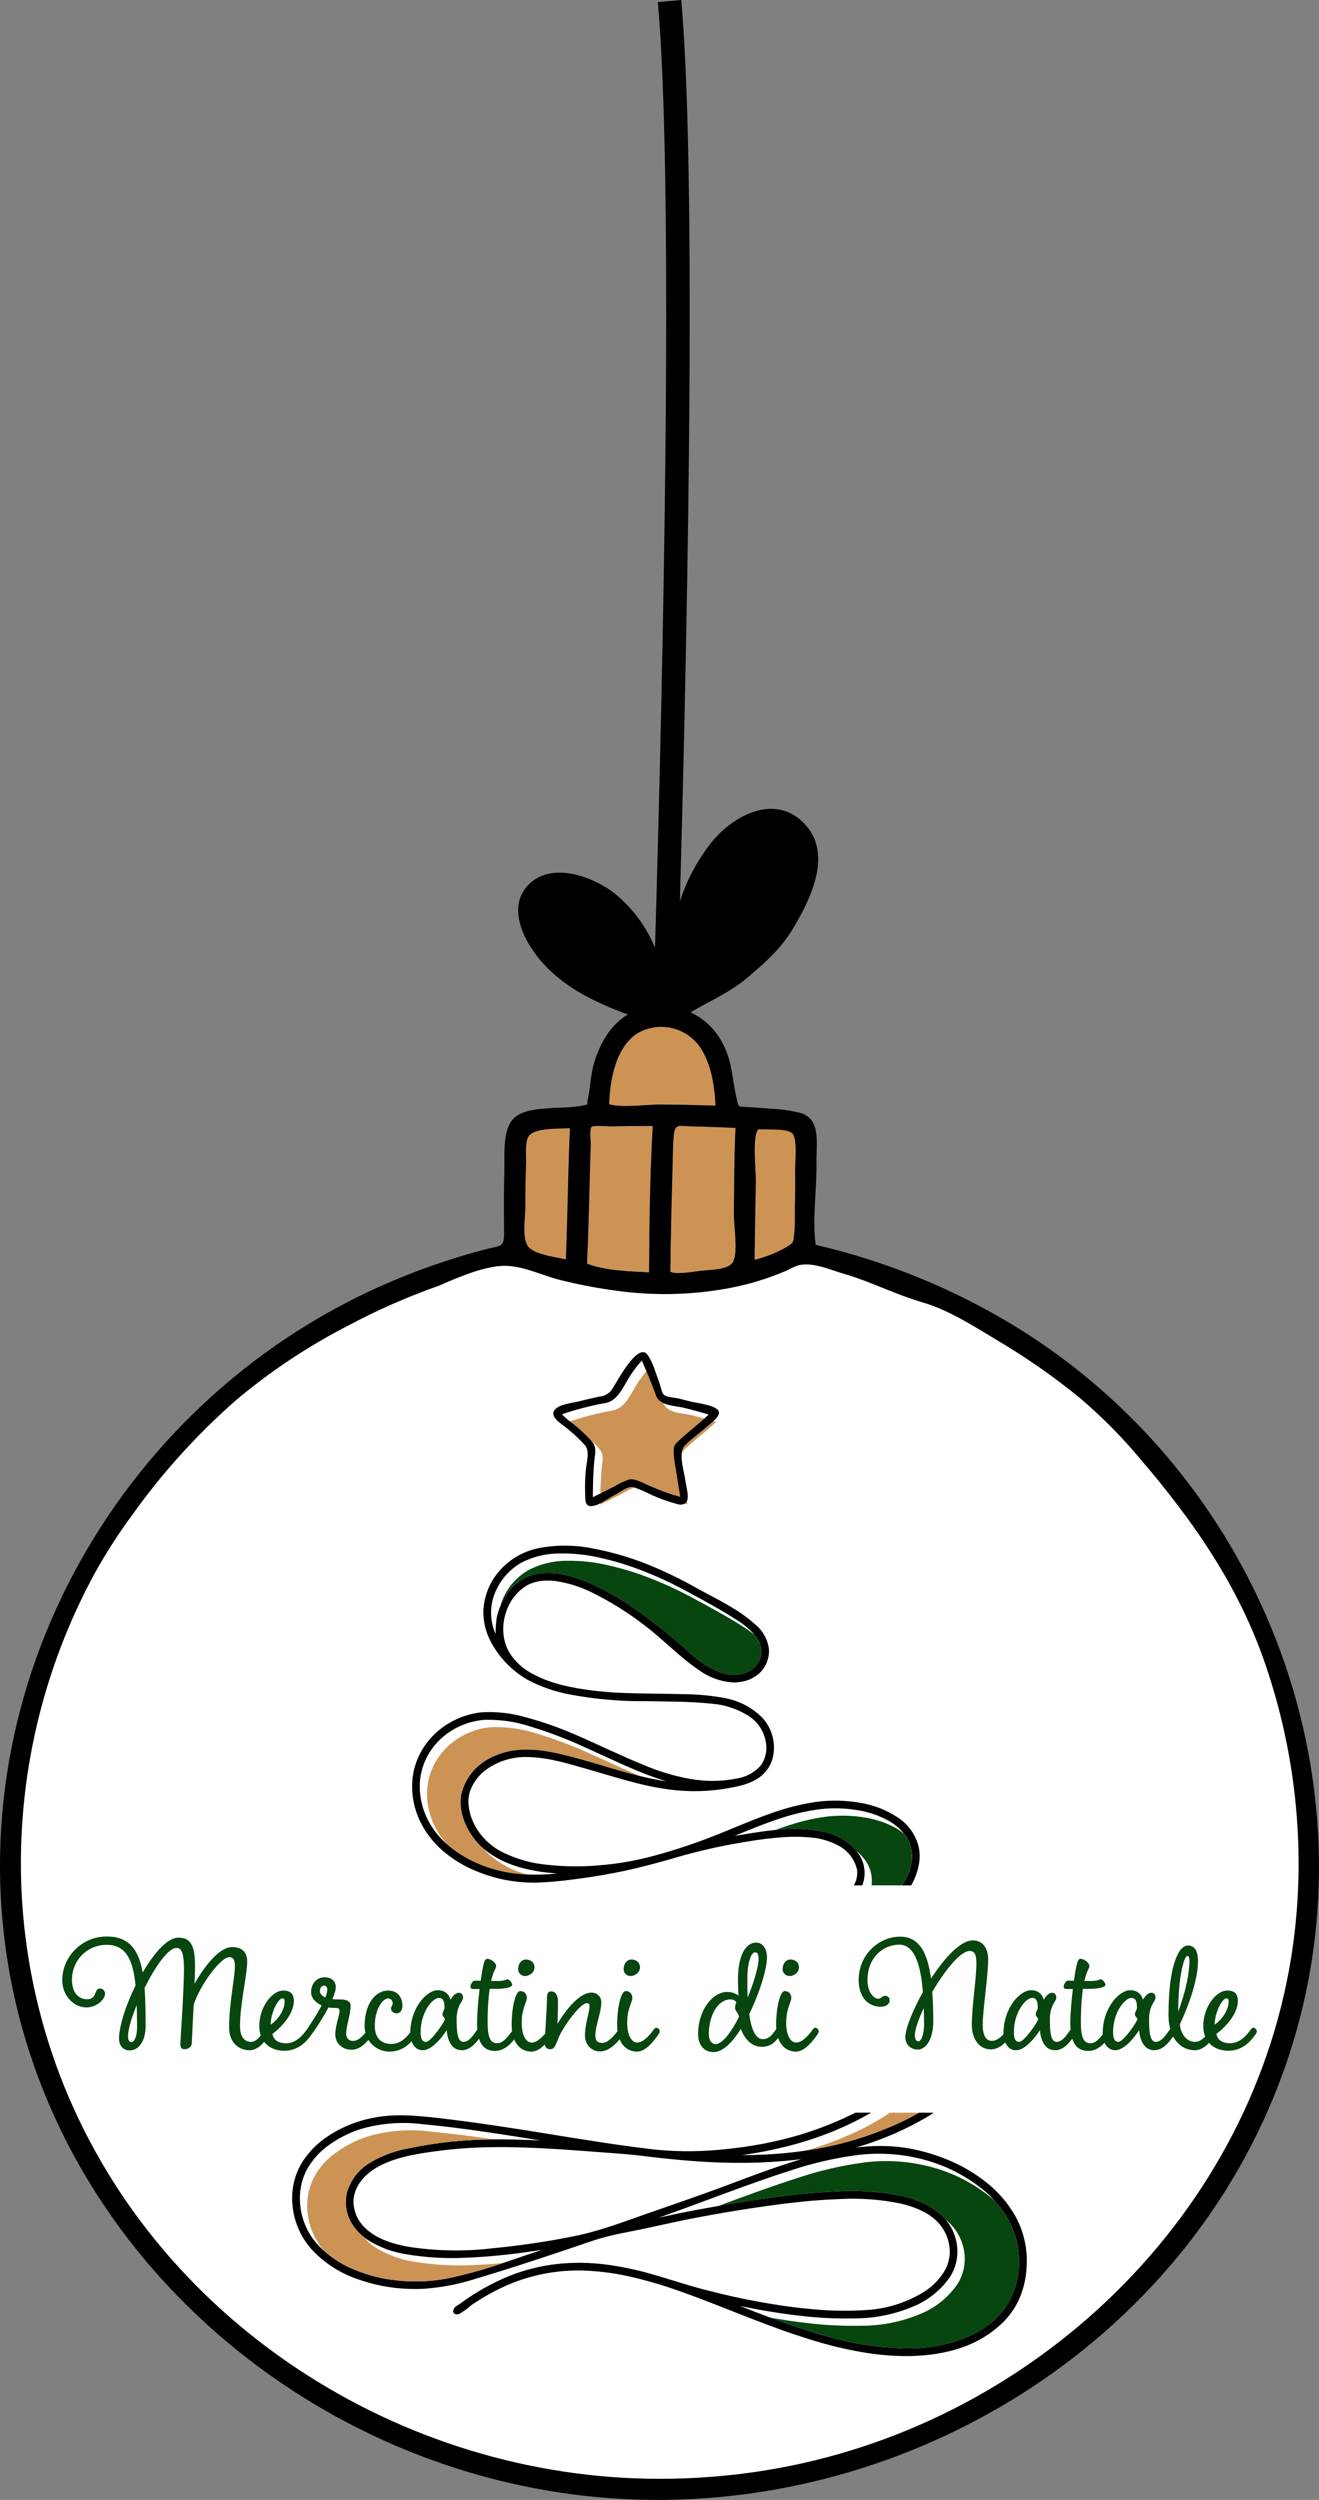 <?xml version="1.0" encoding="UTF-8"?><svg id="a" xmlns="http://www.w3.org/2000/svg" width="264" height="500" viewBox="0 0 264 500"><rect x="0" y="0" width="264" height="500" fill="#808080" stroke="none"/><defs><style>.u{fill:#fff;}.v{fill:#010000;}.w{fill:#cd9354;}.x{fill:#07460f;}</style></defs><ellipse class="u" cx="131.383" cy="373.021" rx="129.064" ry="125.043"/><g><g><path id="b" class="w" d="M140.733,210.432c-2.43-4.593-8.095-6.378-12.715-4.007-4.722,2.524-6.001,9.7-6.076,14.442,2.823,.754,7.224,.038,10.347,.038,3.65,.037,7.278,.113,10.928,.226-.169-3.606-.734-7.499-2.483-10.699Zm-22.365,14.97c-.4,.414-.114,3.049-.133,3.6-.264,7.91-.376,15.818-.734,23.726,3.496,1.412,8.524,1.545,12.398,1.751,.076-9.754,.187-19.545,.752-29.28-2.783,0-5.55,.018-8.333,.1-.621-.01-3.537-.312-3.95,.103Zm-12.565,1.864c-.791,1.148-.453,4.255-.508,5.573-.133,2.768-.133,5.555-.151,8.323,.018,2.617-.884,7.193,1.016,8.605,1.674,1.243,5.094,1.638,7.092,2.109,.376-8.736,.434-17.494,.828-26.23-2.071,.131-7.093-.151-8.277,1.62h0Zm52.707-.66c-1.149-.959-5.267-.64-6.693-.753-1.336,1.186-.488,8.379-.525,10.375-.1,5.235-.227,10.47-.227,15.723,2.236-.554,4.387-1.409,6.393-2.542,1.467-1,1.262-.735,1.505-2.617,.225-1.883,.113-3.9,.151-5.8,.056-2.3,.074-4.6,.038-6.891-.021-1.752,.524-6.553-.642-7.495Zm-11.288-1.016c-2.841-.131-5.7-.244-8.54-.3-2.785-.057-3.65-.753-3.856,2.034-.189,2.391-.17,4.8-.245,7.193-.189,6.609-.34,13.237-.4,19.846,1.278,.584,4.362-.018,5.963-.189,2.107-.244,5.944-.206,6.64-1.958,.94-2.372,.057-7.06,.095-9.64,.098-5.651,.044-11.338,.344-16.986h-.001Z"/><path id="c" class="v" d="M203.316,265.357c-12.388-7.572-25.91-13.103-40.05-16.382-.733-5.215,.247-11.127,.152-16.456-.076-3.672,1.015-8.644-3.179-9.923-1.997-.49-4.039-.775-6.093-.848-1.448-.131-2.897-.225-4.344-.32-2.258-.131-1.938,.113-2.39-1.827-.79-3.388-.809-6.627-2.276-9.884-1.524-3.661-4.532-6.501-8.272-7.811q-.356,.233,0,0c-1.234-.417-2.521-.655-3.822-.708l-.243-.009c-1.246-.029-2.491,.091-3.709,.356-.604,.135-1.196,.317-1.771,.546h0c-4.495,1.771-7.161,6.117-8.48,10.752-.621,2.186-.639,4.407-1.111,6.591-.414,1.9,.357,1.337-1.655,1.789-1.484,.203-2.979,.309-4.477,.32-2.576,.226-6.94,.132-8.896,2.26-2.222,2.391-1.656,7.7-1.751,10.582-.094,3.125-.094,6.251-.074,9.377,0,.979,.019,1.958,.019,2.957,.019,2.862-.791,2.372-3.82,3.181-7.067,1.853-13.973,4.271-20.654,7.231C22.66,280.988-9.586,339.681,2.551,397.864c11.85,56.827,63.26,98.083,120.406,101.849,57.637,3.8,114.276-30.523,133.99-85.581,19.919-55.624-3.727-118.138-53.631-148.776Zm-51.504-39.5c1.429,.113,5.549-.207,6.693,.754,1.168,.94,.62,5.742,.64,7.493,.037,2.3,.018,4.594-.038,6.892-.038,1.9,.075,3.916-.151,5.8-.246,1.883-.038,1.619-1.505,2.618-2.007,1.132-4.157,1.987-6.393,2.542,0-5.255,.131-10.489,.227-15.723,.038-2.001-.811-9.193,.528-10.38l-.001,.004Zm-4.589-.264c-.3,5.65-.244,11.336-.34,16.985-.037,2.58,.846,7.269-.094,9.64-.699,1.752-4.533,1.714-6.64,1.959-1.598,.17-4.684,.772-5.964,.188,.056-6.609,.207-13.237,.4-19.846,.075-2.391,.056-4.8,.245-7.193,.207-2.786,1.072-2.089,3.856-2.034,2.837,.053,5.694,.166,8.538,.297l-.001,.004Zm-19.204-19.168c4.621-2.37,10.286-.583,12.714,4.011,1.75,3.2,2.313,7.1,2.484,10.694-3.65-.113-7.28-.187-10.929-.226-3.123,0-7.525,.717-10.347-.036,.075-4.75,1.355-11.924,6.077-14.443Zm-9.783,22.577c.019-.546-.264-3.183,.133-3.6,.413-.415,3.328-.114,3.95-.114,2.783-.075,5.55-.094,8.333-.094-.565,9.735-.676,19.527-.752,29.28-3.874-.207-8.896-.339-12.398-1.751,.359-7.908,.471-15.817,.734-23.725v.004Zm-13.092,12.164c.019-2.768,.019-5.556,.151-8.323,.057-1.318-.282-4.425,.507-5.574,1.185-1.77,6.207-1.488,8.276-1.619-.4,8.737-.451,17.493-.827,26.229-1.998-.471-5.417-.866-7.092-2.108-1.898-1.416-.996-5.993-1.015-8.609l-0,.004Zm47.986,252.939c-6.973,1.122-14.024,1.683-21.086,1.676-51.938,0-101.352-31.729-120.07-80.742-4.549-11.953-7.146-24.561-7.692-37.34-.898-21.921,4.159-43.676,14.634-62.947,2.276-4.106,4.818-8.059,7.609-11.833,5.999-8.394,12.946-16.065,20.704-22.862,6.92-5.82,14.474-10.839,22.52-14.961,5.846-3.112,11.919-5.776,18.167-7.969,3.512-1.552,8.224-3.555,12.069-3.91,4.172-.387,8.159,1.8,12.105,2.783,3.83,.958,7.712,1.692,11.626,2.2,7.363,.988,14.835,.803,22.14-.546,4.008-.749,7.919-1.942,11.662-3.559,.681-.371,1.384-.698,2.107-.979,2.915-.828,6.452,.848,9.481,1.714,5.421,1.606,10.209,4.114,15.61,5.679,5.258,1.525,10.457,4.908,15.133,7.711,5.636,3.344,11.019,7.099,16.105,11.234,4.526,3.822,8.705,8.038,12.486,12.6,10.509,12.3,19.437,25.158,24.736,40.581,3.705,10.71,5.907,21.884,6.544,33.2,.44,7.655,.144,15.335-.883,22.934-7.401,54.246-52.34,96.783-105.706,105.332l-0,.004Z"/><path id="d" class="v" d="M160.762,164.494c-5.832-5.726-13.869-1.415-18.169,3.755-2.889,3.579-5.097,7.658-6.514,12.035h0c.3-10.6,.658-24.249,.986-39.4,1.055-48.729,1.793-112.958-.717-140.883l-4.684,.423c2.491,27.715,1.754,91.63,.699,140.222-.436,20.158-.926,37.68-1.263,48.886-1.763-4.234-4.546-7.965-8.101-10.86-4.285-3.313-12.371-6.348-17.017-1.92-4.938,4.7-.829,12.076,2.834,16.063,4.947,5.381,11.705,8.294,18.495,10.688,.575-.228,1.167-.411,1.771-.546,1.218-.265,2.463-.384,3.709-.355l-2.098-.072h0l2.098,.071,.243,.009h0c1.301,.054,2.588,.293,3.822,.71,4.019-2.642,8.702-4.4,12.56-7.642,3.654-3.071,6.836-5.858,9.273-9.911,3.614-6.004,8.204-15.252,2.073-21.273Z"/><path id="e" class="x" d="M107.121,314.848c1.831-.367,3.719-.352,5.544,.044,2.371,.511,4.667,1.325,6.832,2.422,2.903,1.426,5.679,3.095,8.3,4.991,3.385,2.412,6.63,5.015,9.721,7.794,1.76,1.75,3.821,3.166,6.084,4.182,1.425,.599,2.985,.806,4.517,.6,1.136-.184,2.187-.718,3.006-1.527,.71-.738,1.15-1.695,1.246-2.715,.064-1.098-.246-2.185-.879-3.083-.126-.187-.287-.36-.434-.539-.593-.489-1.212-.946-1.854-1.368-3.621-2.349-7.507-4.419-11.32-6.46-2.425-1.287-4.922-2.433-7.478-3.433-2.811-1.114-5.703-2.012-8.651-2.686-2.809-.666-5.692-.968-8.579-.9-2.53,.028-5.019,.641-7.273,1.79-2.207,1.222-3.976,3.106-5.059,5.387-.277,.586-.505,1.194-.681,1.818,.639-1.559,1.594-2.968,2.807-4.137,1.164-1.085,2.596-1.838,4.149-2.18Z"/><path id="f" class="x" d="M167.492,438.304c4.381-.273,8.779,.038,13.079,.924,3.237,.753,6.549,2.12,8.72,4.723,.735,.592,1.388,1.279,1.941,2.044,1.074,1.522,1.713,3.308,1.848,5.167,.136,1.993-.367,3.978-1.437,5.665-1.826,2.654-4.383,4.72-7.36,5.945-3.776,1.599-7.837,2.413-11.936,2.392-3.576,.074-7.153-.102-10.704-.527-2.484-.281-4.962-.653-7.429-1.083,3.81,1.422,7.656,2.745,11.578,3.812,4.838,1.379,9.826,2.157,14.854,2.319,4.605,.198,9.195-.643,13.431-2.46,2.811-1.235,5.263-3.165,7.126-5.608,1.903-2.804,2.873-6.138,2.772-9.526,0-.587-.03-1.189-.089-1.776-.478-3.82-2.17-7.385-4.826-10.169-.074-.068-.143-.141-.218-.208-3.723-3.182-8.135-5.453-12.886-6.634-4.387-1.117-8.949-1.366-13.431-.734-4.212,.59-8.363,1.553-12.406,2.877-5.507,1.754-10.943,3.759-16.376,5.773,3.413-.591,6.834-1.126,10.263-1.605,4.471-.664,8.972-1.101,13.486-1.311Z"/><path id="g" class="x" d="M172.889,371.695c1.246,1.502,1.809,3.456,1.554,5.391h6.082c.949-1.347,1.59-2.887,1.879-4.51,.312-1.702,.01-3.461-.852-4.961-.183-.299-.387-.584-.61-.855-.574-.469-1.189-.885-1.838-1.243-1.916-1.024-3.994-1.709-6.142-2.026-2.39-.386-4.822-.45-7.229-.19-2.688,.331-5.335,.931-7.903,1.79-.889,.285-1.767,.593-2.64,.912,3.086-.371,6.21-.273,9.267,.291,2.696,.448,5.15,1.828,6.935,3.9,.555,.442,1.057,.945,1.497,1.501Z"/><g id="h"><path id="i" class="w" d="M183.972,422.557h-5.866c-2.309,1.559-4.747,2.918-7.286,4.064-3.015,1.376-6.127,2.529-9.311,3.449-.1,.027-.191,.05-.286,.077,1.727-.251,3.448-.543,5.153-.929,4.923-1.099,9.708-2.742,14.268-4.9,1.129-.54,2.237-1.135,3.327-1.761Z"/></g><g id="j"><path id="k" class="w" d="M96.869,369.805c-.05-.042-.106-.077-.156-.121-2.932-2.569-5.161-6.927-4.369-10.89,.765-3.133,2.882-5.763,5.778-7.177,4.574-2.422,9.648-1.865,14.516-.69,5.162,1.234,10.222,3.012,15.391,4.277-3.214-1.366-6.372-2.876-9.556-4.292-3.488-1.615-7.084-2.985-10.762-4.1-3.018-1.009-6.19-1.471-9.37-1.366-2.189,.179-4.31,.851-6.202,1.968-1.879,1.093-3.472,2.617-4.649,4.446-1.202,1.885-1.894,4.051-2.009,6.284-.094,2.618,.503,5.215,1.731,7.528,.614,1.143,1.364,2.207,2.234,3.169,.518,.463,1.06,.9,1.622,1.308,2.271,1.601,4.787,2.82,7.449,3.611,2.251,.666,4.576,1.049,6.921,1.141-2.664-.705-5.142-1.986-7.258-3.754-.468-.416-.906-.865-1.312-1.342Z"/></g><g id="l"><path id="m" class="w" d="M134.866,289.807c.059-.852,.469-1.189,1.115-1.776,1.606-1.508,3.362-2.837,4.995-4.314-.775-.211-1.554-.412-2.337-.617-2.014-.511-5.04-.358-5.85-2.468-.677-.274-1.213-.815-1.481-1.495-.59-1.65-1.25-3.273-1.934-4.885-.545,.655-1.059,1.334-1.541,2.038-1.392,2.01-2.497,5.211-5.016,5.768-2.962,.526-5.881,1.272-8.732,2.233,.478,.368,.965,.729,1.385,1.1,.946,.791,1.841,1.641,2.68,2.545,.705,.615,1.354,1.291,1.94,2.021,.865,1.145,.455,2.319,.337,3.7-.163,1.692-.221,3.366-.254,5.044,1.006-.5,2.013-1,3.01-1.506,.898-.591,1.883-1.037,2.919-1.322,1.246-.147,2.786,.852,3.915,1.292,1.98,.89,4.024,1.631,6.114,2.216-.132-1.247-.41-2.465-.571-3.713-.224-1.843-.854-4.025-.693-5.861Z"/><path id="n" class="w" d="M123.195,298.925c-.723,.357-1.921,1.189-3.061,1.753v.244c1.511-.735,3.022-1.5,4.517-2.262,.743-.439,1.515-.827,2.311-1.162-.218-.058-.443-.086-.669-.085-.928,.042-2.291,1.098-3.098,1.512Z"/><path id="o" class="w" d="M137.101,300.708c.164,.043,.329,.1,.493,.138-.023-.212-.064-.421-.094-.632-.081,.201-.22,.373-.4,.494Z"/><path id="p" class="w" d="M143.297,284.392c-.174-.054-.35-.1-.523-.152-.294,.262-.578,.49-.751,.65-1.584,1.468-3.446,2.686-4.957,4.228-.386,.445-.607,1.011-.623,1.6,.226-.485,.572-.905,1.005-1.22,1.891-1.773,4.003-3.286,5.85-5.106Z"/></g><path id="q" class="v" d="M203.182,443.163c-1.484-2.591-3.457-4.868-5.808-6.707-2.405-1.9-5.072-3.443-7.917-4.579-2.814-1.149-5.759-1.948-8.767-2.379-2.638-.341-5.307-.381-7.954-.12-.14,.013-.28,.017-.42,.031-.337,.03-.659,.06-.999,.1,5.16-1.485,10.107-3.63,14.718-6.383,.288-.18,.562-.382,.845-.57h-2.913c-1.091,.626-2.198,1.221-3.327,1.759-4.56,2.158-9.345,3.801-14.268,4.9-1.705,.386-3.426,.678-5.153,.929-3.132,.453-6.287,.731-9.451,.833-.599,.03-1.201,.045-1.804,.044-.455,.014-1.48,0-1.48,0,3.907-.513,7.77-1.323,11.554-2.423,3.184-.918,6.296-2.071,9.31-3.449,1.691-.784,3.373-1.641,4.995-2.6h-3.144c-.863,.437-1.733,.85-2.597,1.245-3.272,1.478-6.655,2.696-10.119,3.64-4.167,1.126-8.418,1.912-12.712,2.349-4.785,.572-9.616,.631-14.413,.176-6.907-.779-13.785-1.893-20.661-3.009-7.551-1.233-15.118-2.422-22.728-3.3-4.575-.529-9.149-.983-13.695,.014-3.339,.689-6.499,2.063-9.281,4.036-1.933,1.374-3.557,3.139-4.766,5.181-1.284,2.293-1.885,4.906-1.731,7.53,.165,3.493,1.521,6.825,3.842,9.439,2.404,2.612,5.402,4.606,8.74,5.812,3.58,1.348,7.364,2.073,11.188,2.142,1.041,.028,2.067,0,3.083-.071,3.22-.265,6.4-.886,9.484-1.851,4.444-1.324,8.853-2.726,13.248-4.172,3.452-1.133,6.895-2.292,10.331-3.475,3.754-1.291,7.874-1.879,11.745-2.746,1.532-.34,3.063-.673,4.595-1,1.242-.263,2.484-.52,3.73-.763,5.661-1.102,11.345-2.032,17.053-2.789,3.678-.487,7.368-.872,11.069-1.042,.533-.025,1.066-.059,1.598-.074,4-.214,8.01,.081,11.935,.88,2.963,.676,6.071,1.865,8.051,4.3,.962,1.205,1.59,2.643,1.818,4.168,.236,1.574-.015,3.182-.719,4.609-1.117,2.045-2.782,3.738-4.808,4.888-3.4,1.993-7.226,3.146-11.16,3.361-3.292,.217-6.596,.183-9.883-.1-3.651-.293-7.273-.793-10.879-1.439-3.93-.689-7.831-1.57-11.702-2.583-3.548-.924-6.992-2.1-10.527-3.1-3.069-.883-6.202-1.526-9.37-1.923-3.12-.385-6.274-.409-9.4-.073-3.306,.359-6.547,1.169-9.634,2.407-3.472,1.413-6.753,3.257-9.766,5.488-.367,.266-1.085,.617-1.29,1-.484,.91,.235,1.395,1.07,1.086,.867-.498,1.679-1.089,2.419-1.762,1.534-1.046,3.13-1.997,4.781-2.846,5.656-2.958,11.999-4.348,18.372-4.026,3.058,.153,6.096,.586,9.076,1.293,3.178,.748,6.311,1.674,9.385,2.774,5.894,2.07,11.657,4.506,17.522,6.708,3.52,1.32,7.097,2.553,10.72,3.6,3.076,.892,6.205,1.587,9.369,2.083,2.914,.456,5.862,.662,8.811,.617,.461-.012,.921-.051,1.381-.077,2.922-.135,5.812-.667,8.591-1.581,2.605-.867,5.026-2.211,7.14-3.964,1.815-1.461,3.287-3.305,4.31-5.4,.893-1.914,1.44-3.972,1.613-6.078,.069-.746,.099-1.495,.088-2.244-.047-3.056-.849-6.054-2.334-8.724Zm-102.53,9.463c-3.612,1.248-7.298,2.271-11.036,3.063-3.386,.654-6.852,.788-10.279,.4-3.311-.344-6.542-1.236-9.561-2.641-1.723-.82-3.325-1.872-4.762-3.128-.824-.703-1.572-1.49-2.233-2.348-1.772-2.358-2.738-5.224-2.757-8.174-.037-2.112,.479-4.198,1.498-6.048,.992-1.728,2.323-3.235,3.915-4.432,2.091-1.583,4.444-2.785,6.95-3.552,4.012-1.134,8.212-1.44,12.346-.9,5.925,.557,11.818,1.409,17.681,2.319l5.777,.924c-3.109-.147-6.217-.234-9.327-.22h-.056c-2.855,.031-5.709,.176-8.55,.454-2.797,.294-5.578,.735-8.329,1.32-2.915,.48-5.706,1.533-8.211,3.1-2.043,1.324-3.551,3.332-4.253,5.665-.528,2.084-.218,4.293,.865,6.15,.621,1.053,1.426,1.985,2.377,2.751,.238,.2,.478,.389,.731,.566,2.4,1.543,5.099,2.559,7.919,2.981,3.991,.664,8.042,.89,12.082,.674,4.192-.179,8.372-.58,12.521-1.2,.456-.06,.909-.133,1.365-.191,.41-.073,1.055-.146,1.055-.146-2.55,.84-5.13,1.746-7.73,2.613Zm28.892-9.9c-4.943,1.732-9.766,3.582-14.899,4.579-5.269,1.054-10.589,1.838-15.938,2.349-5.726,.694-11.52,.585-17.215-.323-3.05-.587-6.333-1.6-8.563-3.875-1.267-1.256-2.037-2.929-2.167-4.71-.03-.461-.006-.925,.07-1.381,.542-3.142,3.269-5.372,6.025-6.605,3.596-1.615,7.845-2.187,11.73-2.672,2.28-.29,4.568-.459,6.86-.556,1.764-.075,3.529-.108,5.294-.1,6.57,.044,13.124,.543,19.679,1.042,2.597,.191,5.206,.352,7.787,.675,3.622,.455,7.243,.836,10.879,1.1,4.503,.333,9.022,.416,13.534,.25,.437-.017,.87-.057,1.305-.081,2.157-.118,4.305-.3,6.452-.565-.133,.038-.263,.085-.395,.124-5.373,1.586-10.601,3.652-15.852,5.6-4.837,1.785-9.719,3.449-14.587,5.149v0Zm71.658,18.89c-1.863,2.443-4.315,4.373-7.126,5.608-4.238,1.818-8.829,2.66-13.435,2.462-5.027-.162-10.016-.94-14.854-2.319-3.923-1.067-7.769-2.39-11.578-3.812-.961-.359-1.922-.72-2.879-1.09-1.057-.412-2.127-.836-3.182-1.248,3.974,.822,7.991,1.5,12.023,1.952,3.551,.426,7.128,.603,10.704,.529,4.099,.019,8.159-.795,11.935-2.392,2.978-1.226,5.535-3.291,7.362-5.945,1.07-1.687,1.574-3.672,1.437-5.666-.135-1.858-.775-3.644-1.849-5.166-.147-.2-.315-.386-.474-.577-2.171-2.6-5.482-3.97-8.72-4.723-4.3-.886-8.698-1.197-13.079-.924-4.514,.208-9.015,.644-13.485,1.306-3.428,.478-6.849,1.013-10.263,1.605-2.661,.46-5.317,.952-7.964,1.492-1.321,.279-2.625,.558-3.944,.852,8.944-3.156,17.781-6.708,26.819-9.586,4.042-1.324,8.194-2.287,12.406-2.876,4.482-.631,9.044-.382,13.431,.733,4.751,1.181,9.163,3.452,12.886,6.635,.591,.528,1.154,1.088,1.685,1.676,2.656,2.784,4.348,6.349,4.826,10.169,.059,.587,.089,1.189,.089,1.776,.101,3.388-.869,6.722-2.771,9.526v.003Z"/><path id="r" class="v" d="M183.812,369.113c-.647-2.308-2.112-4.301-4.121-5.607-2.254-1.491-4.798-2.487-7.464-2.922-2.974-.528-6.011-.588-9.003-.176-3.281,.503-6.499,1.35-9.604,2.525-3.99,1.409-7.845,3.185-11.804,4.682-3.56,1.361-7.186,2.542-10.865,3.538-3.484,.952-7.048,1.586-10.646,1.893-3.531,.339-7.088,.32-10.615-.059-3.205-.272-6.329-1.148-9.208-2.583-2.521-1.276-4.544-3.358-5.749-5.915-.555-1.194-.884-2.48-.969-3.794-.05-.884,.075-1.77,.368-2.606,.685-1.796,1.916-3.332,3.52-4.389,2.302-1.538,5.018-2.336,7.786-2.289,.181,0,.362,.016,.542,.022,3.952,.119,7.871,1.347,11.628,2.414,5,1.425,10,3.1,15.147,3.89,3.925,.65,7.927,.683,11.862,.1,2.654-.44,5.602-.88,7.757-2.642,1.319-1.092,2.186-2.634,2.435-4.329,.408-2.664-.424-5.368-2.259-7.34-2.011-1.992-4.569-3.34-7.347-3.874-2.865-.54-5.775-.811-8.691-.808-5.983-.19-12.01,.016-17.962-.733-3.944-.5-8.27-1.321-11.803-3.259-2.112-1.032-3.862-2.68-5.021-4.727-.603-1.195-.942-2.506-.992-3.844-.056-1.374,.157-2.746,.625-4.039,.733-2.182,2.221-4.03,4.195-5.21,1.306-.649,2.754-.959,4.21-.9,.378,0,.754,.016,1.126,.052,2.721,.359,5.36,1.183,7.802,2.436,3.61,1.798,7.037,3.941,10.235,6.4,3.753,2.833,7.053,6.355,10.925,8.983,2.068,1.525,4.544,2.399,7.11,2.51,.385-.007,.769-.041,1.149-.1,1.503-.177,2.91-.833,4.014-1.87,.885-.888,1.477-2.025,1.698-3.26,.084-.45,.114-.907,.089-1.364-.227-1.987-1.233-3.803-2.797-5.048-3.328-3.054-7.669-5.021-11.587-7.193-3.126-1.772-6.363-3.342-9.689-4.7-3.569-1.445-7.273-2.532-11.056-3.245-3.585-.743-7.28-.783-10.88-.117-3.37,.661-6.386,2.523-8.491,5.239-1.633,2.136-2.566,4.725-2.669,7.413-.017,2.073,.471,4.118,1.422,5.959,1.673,3.216,4.227,5.889,7.361,7.706,2.702,1.439,5.611,2.449,8.623,2.995,4.999,.931,10.076,1.373,15.161,1.32,4.355,.074,8.741,.044,13.086,.5,2.582,.195,5.081,1.005,7.287,2.362,2.072,1.248,3.431,3.405,3.665,5.814,.177,1.492-.215,2.997-1.099,4.212-1.152,1.293-2.696,2.172-4.395,2.5-3.223,.695-6.552,.745-9.794,.147-3.144-.567-6.213-1.488-9.15-2.745-4.517-1.82-8.89-3.992-13.359-5.915-3.345-1.488-6.801-2.71-10.338-3.655-2.892-.845-5.909-1.177-8.915-.983-2.257,.252-4.435,.978-6.393,2.129-1.944,1.14-3.614,2.693-4.895,4.549-1.317,1.91-2.152,4.111-2.433,6.414-.285,2.649,.092,5.327,1.099,7.794,1.058,2.529,2.673,4.787,4.723,6.605,2.067,1.815,4.427,3.265,6.979,4.287,3.877,1.607,8.049,2.382,12.244,2.274,.999-.03,1.992-.1,2.989-.184,.683-.058,1.367-.123,2.049-.2,1.269-.142,2.532-.303,3.79-.482,2.903-.396,5.791-.9,8.666-1.512,2.948-.632,5.865-1.41,8.783-2.232,4.259-1.288,8.586-2.336,12.962-3.14l2.245-.377c2.749-.497,5.525-.831,8.314-1,1.539-.083,3.083-.053,4.618,.087,2.164,.131,4.267,.764,6.144,1.849,1.701,1.009,2.914,2.671,3.356,4.6,.141,1.09-.085,2.197-.643,3.144h1.692c.911-2.324,.468-4.961-1.151-6.859-.009-.012-.02-.022-.03-.034-1.785-2.072-4.239-3.452-6.935-3.9-3.057-.564-6.181-.662-9.267-.291-1.885,.184-3.758,.467-5.586,.761-.881,.147-1.745,.294-2.61,.44,3.097-1.276,6.172-2.554,9.37-3.581,2.568-.86,5.216-1.46,7.903-1.79,2.407-.26,4.839-.196,7.229,.19,2.148,.317,4.226,1.002,6.142,2.026,1.271,.674,2.394,1.596,3.304,2.711,.223,.271,.427,.556,.61,.855,.862,1.5,1.164,3.259,.852,4.961-.289,1.623-.93,3.163-1.879,4.51h1.828c.007-.011,.014-.021,.021-.033,.819-1.4,1.36-2.946,1.59-4.552,.161-1.131,.105-2.282-.166-3.391Zm-84.383-45.649c-.158,1.108-.237,2.226-.235,3.346-.587-1.338-.896-2.781-.909-4.242,.003-1.624,.379-3.226,1.099-4.681,1.082-2.282,2.851-4.166,5.059-5.388,2.255-1.148,4.744-1.761,7.273-1.79,2.886-.07,5.768,.231,8.578,.895,2.948,.675,5.84,1.573,8.652,2.687,2.556,1,5.053,2.146,7.478,3.433,3.812,2.042,7.698,4.111,11.32,6.46,1.238,.78,2.356,1.735,3.32,2.836,.147,.179,.308,.352,.434,.539,.634,.898,.943,1.985,.879,3.083-.096,1.02-.535,1.977-1.246,2.715-.819,.809-1.87,1.343-3.006,1.527-1.532,.206-3.092-.001-4.517-.6-2.263-1.016-4.325-2.432-6.084-4.182-3.091-2.78-6.337-5.382-9.721-7.794-2.621-1.896-5.397-3.565-8.3-4.991-2.164-1.097-4.46-1.911-6.832-2.422-1.825-.396-3.713-.411-5.544-.044-1.554,.344-2.987,1.099-4.149,2.187-1.212,1.169-2.168,2.578-2.807,4.137-.32,.737-.568,1.504-.74,2.289Zm6.012,51.442c-2.345-.092-4.67-.475-6.921-1.141-2.662-.791-5.178-2.01-7.449-3.611-.563-.408-1.104-.845-1.622-1.308-1.496-1.315-2.747-2.884-3.696-4.636-1.227-2.315-1.823-4.912-1.73-7.531,.115-2.233,.808-4.397,2.01-6.281,1.176-1.829,2.769-3.353,4.647-4.448,1.892-1.116,4.013-1.788,6.202-1.966,3.179-.106,6.352,.357,9.37,1.365,3.678,1.115,7.274,2.485,10.762,4.1,4.62,2.054,9.18,4.33,13.946,6.032,.806,.279,1.628,.559,2.448,.807-1.81-.27-3.596-.645-5.371-1.079-5.169-1.265-10.229-3.043-15.391-4.277-4.869-1.175-9.942-1.732-14.516,.69-2.896,1.414-5.013,4.044-5.778,7.177-.792,3.963,1.437,8.321,4.369,10.89,.05,.044,.106,.079,.156,.121,3.548,3.017,8.325,4.247,12.864,4.738,.485,.059,1.498,.132,1.657,.176-1.979,.207-3.971,.268-5.96,.182l.003,0Z"/><path id="s" class="v" d="M143.797,282.16c-.661-1.159-4.546-1.57-5.719-1.879-.719-.19-1.451-.366-2.171-.557-.699-.176-2.506-.265-3.021-.749-.468-.44-.699-1.893-.953-2.539-.689-1.746-1.232-4.008-2.36-5.5-1.907-2.526-6.025,5.343-6.76,6.429-.55,1.154-1.687,1.915-2.963,1.981-1.363,.309-2.727,.616-4.076,.955-1.247,.307-3.754,.543-4.695,1.614-.224,.22-.345,.523-.337,.836,.1,.955,1.026,1.586,1.715,2.143,1.671,1.231,3.219,2.622,4.62,4.154,1.055,1.277,.293,3.391,.176,4.991-.154,1.649-.198,3.306-.133,4.961,.044,.91-.087,2.2,1.129,2.246,.662-.043,1.306-.237,1.882-.566,1.14-.564,2.337-1.4,3.061-1.753,.806-.412,2.17-1.468,3.097-1.512,.226-.001,.451,.027,.669,.085,1.168,.414,2.306,.905,3.408,1.471,1.703,.776,3.469,1.404,5.278,1.879,.485,.152,1.01,.102,1.457-.138,.179-.121,.318-.293,.4-.494,.437-1.035-.18-2.965-.332-4.139-.192-1.4-.886-3.668-.726-5.356,.017-.589,.237-1.155,.623-1.6,1.51-1.542,3.372-2.76,4.957-4.228,.173-.16,.458-.388,.751-.65,.673-.605,1.405-1.4,1.021-2.085Zm-2.825,1.557c-1.628,1.477-3.384,2.806-4.995,4.314-.645,.587-1.056,.924-1.115,1.776-.161,1.836,.469,4.022,.689,5.857,.162,1.248,.44,2.466,.571,3.713-2.09-.585-4.134-1.326-6.114-2.216-1.129-.44-2.669-1.439-3.915-1.292-1.036,.285-2.021,.731-2.919,1.322-.999,.509-2.004,1.006-3.01,1.506-.499,.25-.999,.509-1.505,.754,.014-2.437,.058-4.829,.294-7.265,.117-1.38,.526-2.555-.339-3.7-.147-.191-.312-.371-.472-.553-.839-.904-1.734-1.754-2.68-2.545-.421-.369-.907-.73-1.385-1.1-.579-.418-1.112-.897-1.59-1.427,2.889-.986,5.85-1.746,8.856-2.274,2.521-.558,3.622-3.758,5.015-5.768,.633-.95,1.334-1.852,2.098-2.7,.314,.7,.609,1.42,.911,2.131,.684,1.612,1.344,3.235,1.934,4.885,.269,.68,.804,1.221,1.481,1.495,1.285,.6,3.052,.661,4.384,1,1.568,.412,3.123,.809,4.663,1.292-.276,.276-.568,.532-.857,.795Z"/><path id="t" class="w" d="M79.336,456.079c-3.311-.344-6.542-1.236-9.561-2.641-1.723-.82-3.325-1.872-4.762-3.128-.257-.292-.533-.566-.766-.878-1.771-2.359-2.737-5.225-2.757-8.176-.036-2.112,.48-4.197,1.498-6.047,.992-1.727,2.324-3.235,3.915-4.432,2.093-1.58,4.447-2.782,6.953-3.551,4.013-1.133,8.214-1.437,12.348-.895,4.218,.4,8.421,.947,12.61,1.557-2.854,.031-5.709,.176-8.55,.454-2.797,.294-5.578,.735-8.329,1.32-2.915,.479-5.706,1.533-8.211,3.1-2.043,1.324-3.551,3.332-4.253,5.665-.529,2.085-.218,4.294,.865,6.151,.621,1.052,1.426,1.984,2.377,2.75,.637,.775,1.376,1.46,2.198,2.035,2.398,1.543,5.097,2.559,7.916,2.979,3.992,.666,8.045,.892,12.087,.675,1.919-.074,3.833-.211,5.743-.391-3.612,1.248-7.298,2.271-11.036,3.063-2.108,.41-4.251,.615-6.398,.612-1.298-.002-2.596-.076-3.886-.222h-.002Z"/></g><path class="x" d="M245.849,410.161c2.865,0,4.503-1.945,5.356-3.139,.239-.341,.341-.511,.341-.784,0-.307-.375-.682-.682-.682-.273,0-.444,.239-.682,.58-.648,.887-1.978,2.524-3.991,2.524-1.638,0-2.525-.716-2.729-1.876,1.296-.887,4.298-3.752,4.298-6.583,0-1.33-.58-2.081-2.149-2.081-2.184,0-4.776,3.275-4.776,7.095,0,3.139,2.114,4.946,5.014,4.946m-2.729-5.219c0-2.456,1.535-5.253,2.319-5.253,.307,0,.478,.17,.478,.579,0,2.081-1.774,4.025-2.797,4.674m-4.025,5.117c1.979,0,3.24-1.842,4.094-3.036,.239-.341,.341-.511,.341-.784,0-.307-.375-.682-.682-.682-.273,0-.444,.239-.682,.58-.648,.887-1.604,2.251-3.002,2.251-1.979,0-3.002-2.184-3.002-3.548,0,0,3.616-7.368,3.616-12.587,0-2.115-.682-3.139-2.047-3.139-1.706,0-3.855,3.65-3.855,13.884,0,4.879,2.627,7.062,5.219,7.062m-1.433-18.864c.273,0,.409,.375,.409,.853,0,4.605-2.251,10.268-2.251,10.268,0-6.686,1.126-11.121,1.842-11.121m-11.223,8.392c.887,0,1.125,.75,1.125,1.944,0,.511-.409,.819-.409,1.33,0,.512,.478,.614,.478,1.024,0,.409-2.763,4.503-3.787,4.503-.853,0-1.058-.853-1.058-1.945,0-4.127,2.456-6.856,3.65-6.856m4.878,8.801c-1.16,0-1.33-2.115-1.33-4.469,0-2.934,1.296-3.582,1.296-4.367,0-.545-.273-.989-.853-.989-.887,0-1.638,1.33-1.671,1.399-.035-.136-.41-1.91-2.559-1.91-2.115,0-5.492,3.411-5.492,8.665,0,1.569,.784,3.343,2.49,3.343,2.319,0,4.81-4.025,4.81-4.025,0,0,.102,4.025,3.036,4.025,1.842,0,3.104-1.842,3.957-3.036,.239-.341,.341-.511,.341-.784,0-.307-.375-.682-.682-.682-.273,0-.443,.239-.682,.58-.648,.887-1.467,2.251-2.661,2.251m-13.509,1.808c2.217,0,3.65-1.979,4.503-3.173,.239-.341,.341-.511,.341-.784,0-.307-.375-.682-.682-.682-.273,0-.443,.239-.682,.58-.648,.887-1.808,2.524-2.934,2.524-1.16,0-2.013-.511-2.013-4.196,0-2.9,.17-5.049,.409-6.686h1.467c1.671,0,3.036-.341,3.036-.784s-.579-1.126-.955-1.126c-.375,0-.307,.341-2.081,.341h-1.194l.307-1.091c.273-.921,.716-1.569,.716-1.842,0-.784-1.125-1.501-1.774-1.501-.375,0-.58,.341-.784,1.296-.205,.819-.375,1.91-.546,3.104-.478-.034-.921-.034-1.194-.034-.444,0-.853,.853-.853,1.159,0,.307,.102,.512,.614,.512h1.228c-.307,2.456-.511,5.151-.511,6.857,0,4.264,1.535,5.526,3.582,5.526m-11.223-10.609c.887,0,1.126,.75,1.126,1.944,0,.511-.41,.819-.41,1.33,0,.512,.478,.614,.478,1.024,0,.409-2.763,4.503-3.787,4.503-.853,0-1.058-.853-1.058-1.945,0-4.127,2.456-6.856,3.65-6.856m4.878,8.801c-1.159,0-1.33-2.115-1.33-4.469,0-2.934,1.296-3.582,1.296-4.367,0-.545-.273-.989-.853-.989-.887,0-1.638,1.33-1.671,1.399-.034-.136-.41-1.91-2.559-1.91-2.115,0-5.492,3.411-5.492,8.665,0,1.569,.785,3.343,2.49,3.343,2.319,0,4.81-4.025,4.81-4.025,0,0,.102,4.025,3.036,4.025,1.842,0,3.104-1.842,3.957-3.036,.239-.341,.341-.511,.341-.784,0-.307-.375-.682-.682-.682-.273,0-.444,.239-.682,.58-.648,.887-1.467,2.251-2.661,2.251m-26.505-3.684c0,2.558-.682,3.582-1.126,3.582s-.716-.444-.716-1.194c0-1.16,.716-3.207,1.774-5.458,.034,.955,.068,2.013,.068,3.07m13.372,5.185c1.842,0,3.275-1.672,4.128-2.866,.239-.341,.341-.511,.341-.784,0-.307-.375-.682-.682-.682-.273,0-.443,.239-.682,.58-.648,.887-1.706,2.047-2.9,2.047-1.058,0-1.842-.887-1.842-3.24,0-2.729,1.091-9.927,1.091-12.997,0-2.251-1.024-3.854-3.07-3.854-2.49,0-5.697,3.513-8.358,7.641-.75-5.492-2.524-8.392-6.208-8.392-4.264,0-8.289,3.65-8.289,8.665,0,3.309,1.808,5.356,4.434,5.356,1.126,0,1.774-.615,1.774-1.228s-.341-.955-.921-.955c-.648,0-.751,.58-1.399,.58-.648,0-2.115-1.024-2.115-3.753,0-4.4,3.07-7.061,6.345-7.061,2.865,0,4.264,3.445,4.742,9.483-2.047,3.684-3.514,7.334-3.514,9.006,0,1.399,.989,2.49,2.49,2.49,1.705,0,3.104-2.184,3.104-5.663,0-2.149-.068-4.128-.205-5.867,2.456-4.196,5.595-8.188,7.505-8.188,.955,0,1.33,.717,1.33,2.422,0,3.104-.921,8.835-.921,12.315,0,3.002,1.604,4.946,3.82,4.946m-38.99,.443c1.739,0,3.343-2.115,4.196-3.309,.239-.341,.341-.511,.341-.784,0-.307-.375-.682-.682-.682-.273,0-.444,.239-.682,.58-.648,.887-1.944,2.388-3.138,2.388-1.024,0-2.013-1.194-2.013-3.991,0-2.797,1.023-4.093,1.023-4.912s-.478-1.399-1.33-1.399c-.921,0-1.705,3.24-1.705,6.754s1.671,5.356,3.991,5.356m-1.126-18.421c-.955,0-1.569,.887-1.569,1.944,0,.716,.58,1.365,1.399,1.365,.818,0,1.876-.682,1.876-1.74s-.853-1.569-1.705-1.569m-8.63,3.82c0-3.173,.75-5.253,1.535-5.253,.478,0,.716,.341,.716,1.296,0,1.467-.887,4.571-2.183,7.743-.068-1.364-.068-2.695-.068-3.787m-6.345,13.1c-.682,0-1.364-.58-1.364-2.047,0-3.548,1.74-6.891,4.332-6.891,1.024,0,1.16,.648,1.16,.648,0,0-.239,.409-.239,1.091,0,.614,.614,.785,.785,1.774-1.569,3.036-3.309,5.424-4.674,5.424m8.153-20.297c-2.593,0-3.684,3.48-3.684,7.3,0,1.808,.102,3.309,.102,3.309,0,0-.819-.75-2.217-.75-3.002,0-5.867,3.684-5.867,8.391,0,2.388,1.33,3.65,3.104,3.65,1.842,0,3.753-1.944,5.458-4.639,.614,1.74,2.047,3.582,4.128,3.582,2.047,0,2.899-1.16,3.753-2.354,.239-.341,.341-.511,.341-.784,0-.307-.375-.682-.682-.682-.273,0-.444,.239-.682,.58-.648,.887-1.228,1.705-2.49,1.705-1.535,0-2.32-2.251-2.695-5.014,2.081-4.23,3.548-9.04,3.548-11.326,0-1.705-.819-2.968-2.115-2.968m-23.878,21.798c1.74,0,3.343-2.115,4.196-3.309,.239-.341,.341-.511,.341-.784,0-.307-.375-.682-.682-.682-.273,0-.443,.239-.682,.58-.648,.887-1.945,2.388-3.139,2.388-1.024,0-2.013-1.194-2.013-3.991,0-2.797,1.024-4.093,1.024-4.912s-.478-1.399-1.33-1.399c-.921,0-1.706,3.24-1.706,6.754s1.671,5.356,3.991,5.356m-1.126-18.421c-.955,0-1.569,.887-1.569,1.944,0,.716,.58,1.365,1.399,1.365s1.876-.682,1.876-1.74-.853-1.569-1.706-1.569m-6.277,18.387c2.013,0,3.719-2.081,4.571-3.275,.239-.341,.341-.511,.341-.784,0-.307-.376-.682-.682-.682-.273,0-.444,.239-.682,.58-.648,.887-1.91,2.456-3.104,2.456-.921,0-1.399-.376-1.399-1.535,0-1.91,1.194-4.503,1.194-6.618,0-1.126-.887-1.91-1.944-1.91-3.207,0-6.652,5.936-6.823,6.242,0-.068,.102-3.07,.102-4.4s-.512-2.081-1.364-2.081c-.751,0-.853,.545-.853,1.739s-.443,7.914-.443,8.631,.341,1.194,1.125,1.194c.75,0,1.024-.648,1.638-2.251,.785-2.047,4.298-6.959,5.663-6.959,.375,0,.545,.17,.545,.682,0,1.058-.921,3.548-.921,5.765,0,1.876,1.296,3.207,3.036,3.207m-13.713,.034c1.74,0,3.343-2.115,4.196-3.309,.239-.341,.341-.511,.341-.784,0-.307-.375-.682-.682-.682-.273,0-.444,.239-.682,.58-.648,.887-1.944,2.388-3.138,2.388-1.024,0-2.013-1.194-2.013-3.991,0-2.797,1.023-4.093,1.023-4.912s-.478-1.399-1.33-1.399c-.921,0-1.705,3.24-1.705,6.754s1.671,5.356,3.991,5.356m-1.125-18.421c-.955,0-1.569,.887-1.569,1.944,0,.716,.58,1.365,1.399,1.365,.818,0,1.876-.682,1.876-1.74s-.853-1.569-1.705-1.569m-6.208,18.284c2.217,0,3.65-1.979,4.503-3.173,.239-.341,.341-.511,.341-.784,0-.307-.376-.682-.682-.682-.273,0-.444,.239-.682,.58-.648,.887-1.808,2.524-2.934,2.524-1.159,0-2.013-.511-2.013-4.196,0-2.9,.171-5.049,.41-6.686h1.467c1.671,0,3.036-.341,3.036-.784s-.58-1.126-.955-1.126-.307,.341-2.081,.341h-1.194l.307-1.091c.273-.921,.716-1.569,.716-1.842,0-.784-1.126-1.501-1.774-1.501-.375,0-.58,.341-.785,1.296-.205,.819-.375,1.91-.545,3.104-.478-.034-.921-.034-1.194-.034-.444,0-.853,.853-.853,1.159,0,.307,.102,.512,.614,.512h1.228c-.307,2.456-.511,5.151-.511,6.857,0,4.264,1.535,5.526,3.582,5.526m-11.223-10.609c.887,0,1.125,.75,1.125,1.944,0,.511-.409,.819-.409,1.33,0,.512,.478,.614,.478,1.024,0,.409-2.763,4.503-3.787,4.503-.853,0-1.058-.853-1.058-1.945,0-4.127,2.456-6.856,3.65-6.856m4.878,8.801c-1.16,0-1.33-2.115-1.33-4.469,0-2.934,1.296-3.582,1.296-4.367,0-.545-.273-.989-.853-.989-.887,0-1.637,1.33-1.671,1.399-.034-.136-.409-1.91-2.558-1.91-2.115,0-5.493,3.411-5.493,8.665,0,1.569,.785,3.343,2.49,3.343,2.32,0,4.81-4.025,4.81-4.025,0,0,.102,4.025,3.036,4.025,1.842,0,3.104-1.842,3.957-3.036,.239-.341,.341-.511,.341-.784,0-.307-.375-.682-.682-.682-.273,0-.444,.239-.682,.58-.648,.887-1.467,2.251-2.661,2.251m-14.395,.409c-2.013,0-3.309-1.159-3.309-3.616,0-3.445,1.638-5.492,2.661-5.492,.648,0,.921,.579,.921,.989,0,.409-.341,.614-.341,1.091s.512,.921,1.092,.921c.716,0,1.194-.58,1.194-1.535,0-1.33-.682-3.036-2.831-3.036-2.661,0-4.742,2.797-4.742,7.062,0,3.309,2.593,5.151,4.98,5.151,2.968,0,4.571-2.115,5.424-3.309,.239-.341,.341-.511,.341-.784,0-.307-.375-.682-.682-.682-.273,0-.444,.239-.682,.58-.648,.887-1.876,2.661-4.025,2.661m-14.293-10.575c0-.648,.375-1.091,.784-1.091,.41,0,.682,.273,.682,.785,0,.409-.136,.955-.375,1.569-.716-.307-1.091-.716-1.091-1.262m6.311,11.735c1.91,0,3.274-1.74,4.128-2.934,.239-.341,.341-.511,.341-.784,0-.307-.376-.682-.682-.682-.273,0-.444,.239-.682,.58-.648,.887-1.604,2.047-2.797,2.047-.989,0-1.364-.716-1.364-1.467,0-1.501,.887-3.82,.887-5.594,0-.853-.819-1.228-2.013-1.228-.614,0-1.159,0-1.637-.068,.409-.955,.682-1.808,.682-2.388,0-1.228-.887-1.979-2.285-1.979-1.467,0-2.661,1.228-2.661,2.968,0,1.16,.853,2.081,2.114,2.661-.75,1.399-1.671,2.9-2.388,3.957-.478,.716-.682,1.023-.682,1.467,0,.375,.273,.614,.579,.614,.376,0,.751-.58,1.228-1.296,.784-1.159,1.808-2.763,2.627-4.332,.444,.068,.887,.102,1.364,.102,.648,0,.853,.102,.853,.614,0,.921-.853,2.899-.853,4.673,0,1.808,1.433,3.07,3.241,3.07m-13.44,.205c2.865,0,4.503-1.945,5.356-3.139,.239-.341,.341-.511,.341-.784,0-.307-.375-.682-.682-.682-.273,0-.444,.239-.682,.58-.648,.887-1.978,2.524-3.991,2.524-1.638,0-2.525-.716-2.729-1.876,1.296-.887,4.298-3.752,4.298-6.583,0-1.33-.58-2.081-2.149-2.081-2.184,0-4.776,3.275-4.776,7.095,0,3.139,2.115,4.946,5.015,4.946m-2.729-5.219c0-2.456,1.535-5.253,2.319-5.253,.307,0,.478,.17,.478,.579,0,2.081-1.774,4.025-2.797,4.674m-26.744,.545c0,1.842-.58,2.934-1.125,2.934-.376,0-.682-.273-.682-1.194,0-1.296,.682-3.65,1.739-6.208,.035,1.399,.068,2.865,.068,4.468m22.514,4.571c1.842,0,3.104-1.842,3.957-3.036,.239-.341,.341-.511,.341-.784,0-.307-.375-.682-.682-.682-.273,0-.444,.239-.682,.58-.648,.887-1.467,2.251-2.661,2.251-1.058,0-2.183-.716-2.183-3.173,0-4.469,1.433-10.166,1.433-12.895,0-1.603-.785-2.899-3.002-2.899-3.105,0-6.448,5.424-7.539,7.334,.068-1.33,.102-2.559,.102-3.48,0-4.196-.853-5.731-3.343-5.731-2.217,0-4.878,3.104-7.129,6.959-.819-4.605-2.764-7.198-7.198-7.198-4.946,0-8.903,3.991-8.903,8.767,0,3.138,2.354,5.424,4.844,5.424,2.047,0,3.718-1.638,3.718-2.729,0-.614-.444-1.058-.989-1.058-1.331,0-.478,2.149-2.593,2.149-1.671,0-3.036-1.262-3.036-3.923,0-3.753,2.934-6.959,6.959-6.959,3.854,0,5.253,2.968,5.765,8.119-1.944,3.957-3.308,8.187-3.308,10.677,0,1.125,.648,2.319,2.149,2.319,1.808,0,3.172-1.876,3.172-4.844,0-2.865-.034-5.423-.204-7.641,2.081-4.196,4.707-8.017,6.379-8.017,.955,0,1.501,.853,1.501,4.23,0,4.367-.716,14.293-.716,14.873,0,.58,.034,1.16,.887,1.16,.58,0,1.398-.443,1.398-1.194,0-.409,.205-3.923,.376-7.675,1.091-3.616,5.321-9.551,7.129-9.551,.887,0,1.125,.716,1.125,1.808,0,2.354-1.16,7.3-1.16,12.281,0,2.899,1.842,4.537,4.094,4.537"/></g></svg>
